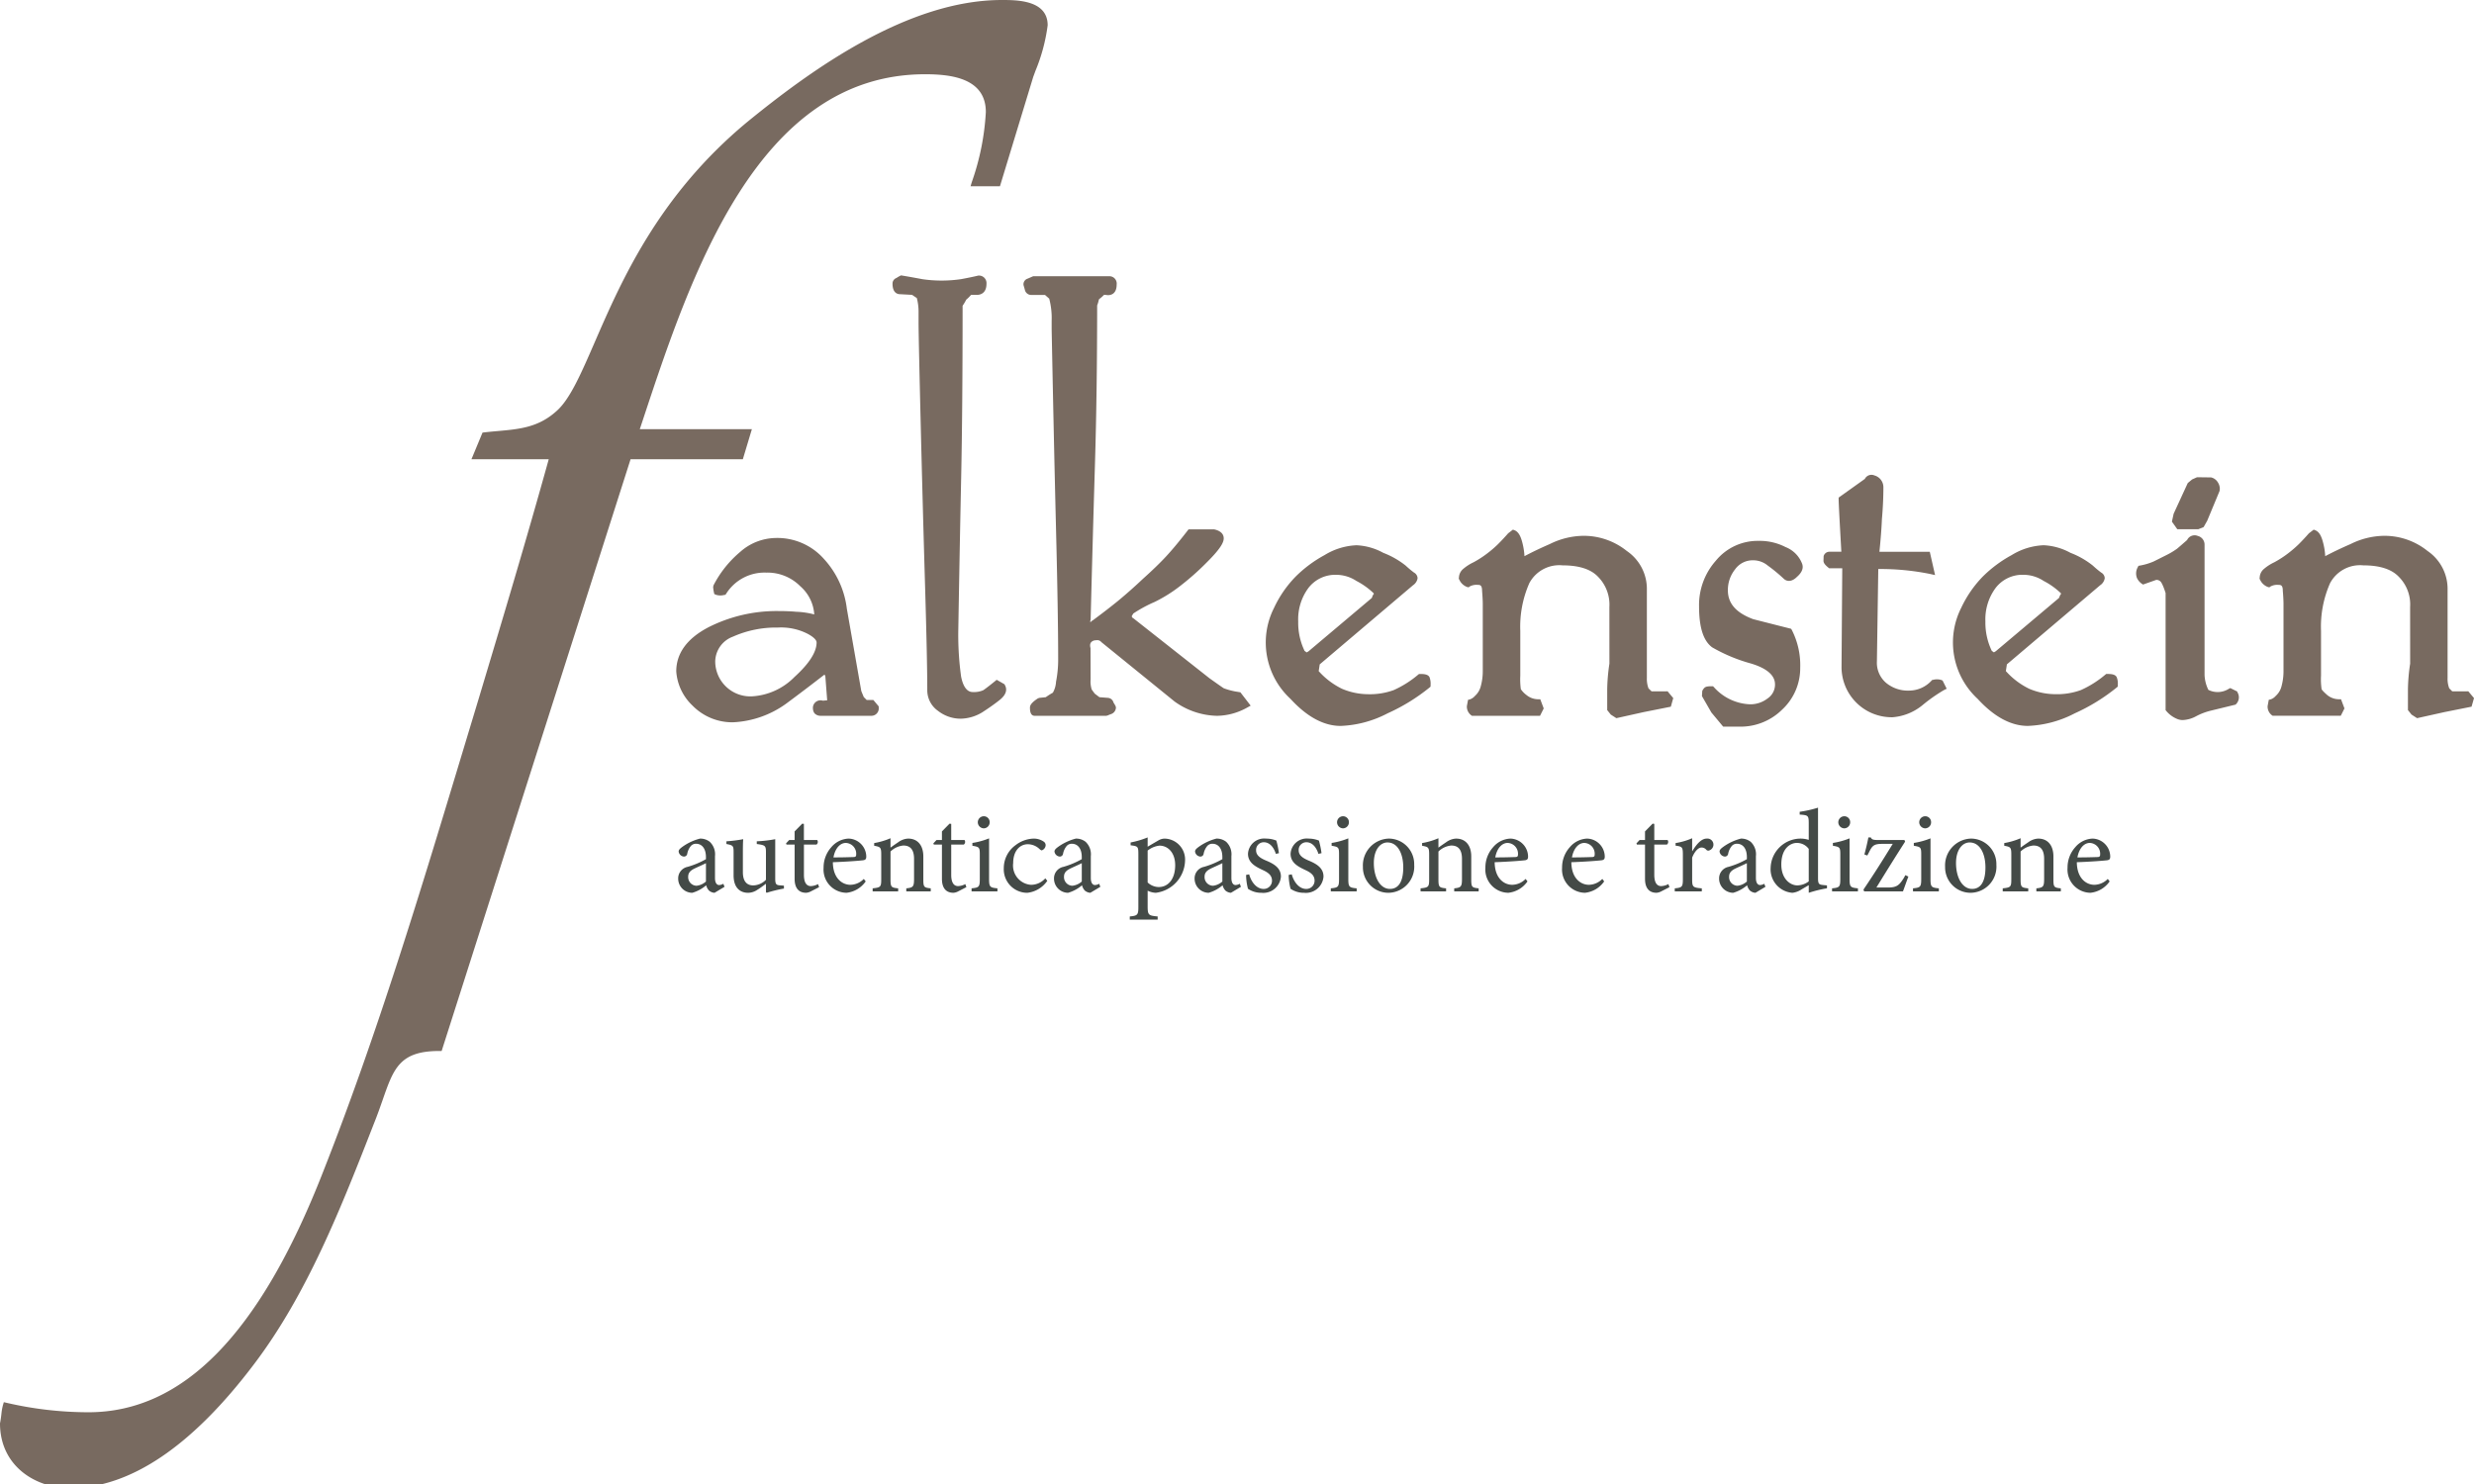 <svg id="Ebene_1" data-name="Ebene 1" xmlns="http://www.w3.org/2000/svg" width="300" height="180" viewBox="0 0 300 180"><defs><style>.cls-1{fill:#786a60;}.cls-2{fill:#444a47;}</style></defs><path class="cls-1" d="M108.23,34.417c0,1.141.637,1.266.891,1.266h.003l1.473.08.578.389a6.55,6.55,0,0,1,.211,1.598v1.319c0,1.139.087,5.247.265,12.552q.263,10.704.527,19.561c.178,6.015.265,10.114.265,12.532a3.045,3.045,0,0,0,1.292,2.502,4.466,4.466,0,0,0,2.779.957,5.235,5.235,0,0,0,2.579-.763c.835-.538,1.554-1.049,2.136-1.513.939-.752.856-1.399.622-1.81l-.052-.095-.94-.537-.205.17c-.637.517-1.127.895-1.421,1.093a2.785,2.785,0,0,1-1.229.224c-.267,0-1.085,0-1.458-1.866a36.869,36.869,0,0,1-.345-5.459q.175-10.348.349-18.595c.117-5.419.175-12.461.176-20.934a5.992,5.992,0,0,0,.441-.742,4.312,4.312,0,0,0,.58-.576h.698c.353,0,1.177-.128,1.177-1.353a.913.913,0,0,0-1.009-.989c-.462.115-1.158.259-2.061.429a16.243,16.243,0,0,1-4.705.005q-1.406-.266-2.464-.441l-.123-.021-.114.058a4.122,4.122,0,0,0-.441.259.721.721,0,0,0-.475.699M86.728,80.294a3.265,3.265,0,0,1,2.144-3.07,12.845,12.845,0,0,1,5.448-1.105,7.085,7.085,0,0,1,3.59.744c.717.381,1.111.759,1.111,1.062,0,1.168-.903,2.573-2.679,4.186a7.843,7.843,0,0,1-5.177,2.352,4.256,4.256,0,0,1-4.436-4.17M82.004,81.435a6.308,6.308,0,0,0,1.956,4.134A6.754,6.754,0,0,0,88.883,87.61a11.938,11.938,0,0,0,6.459-2.269c1.506-1.114,3.064-2.298,4.637-3.518l.1.17.227,2.948-.526.048a.922.922,0,0,0-1.198,1.006.954.954,0,0,0,.132.441l.067.096a.991.991,0,0,0,.716.29h6.139a.891.891,0,0,0,.917-1.002v-.141l-.648-.773h-.808l-.357-.359-.298-.724-1.753-9.99a10.81,10.81,0,0,0-2.815-6.077,7.534,7.534,0,0,0-5.903-2.499,6.601,6.601,0,0,0-4.191,1.666,13.13,13.13,0,0,0-3.255,4.065l-.047.183a3.812,3.812,0,0,0,.095.69l.038.185.169.084a1.771,1.771,0,0,0,1.019.039l.17-.026.096-.141a5.492,5.492,0,0,1,4.855-2.548A5.602,5.602,0,0,1,97.042,71.107a4.949,4.949,0,0,1,1.696,3.42,9.924,9.924,0,0,0-2.177-.323H96.549c-.646-.06-1.375-.088-2.229-.088A18.314,18.314,0,0,0,85.897,76.088c-2.583,1.355-3.893,3.153-3.893,5.347M125.567,8.577a21.611,21.611,0,0,0,1.474-5.511C127.042,0,123.287,0,121.484,0c-11.426,0-23.111,8.46-30.909,14.825-10.732,8.913-15.21,19.207-18.477,26.727-1.675,3.853-2.998,6.895-4.619,8.311-2.195,1.982-4.474,2.185-7.112,2.42-.534.047-1.076.096-1.63.161l-.227.027-1.343,3.233h9.373c-2.715,9.786-5.642,19.539-8.475,28.978l-1.836,6.078c-5.151,17.071-10.476,34.724-17.1,51.501-7.648,19.539-16.939,29.036-28.405,29.036a44.044,44.044,0,0,1-9.904-1.14l-.355-.083-.104.349A6.866,6.866,0,0,0,.166,171.54c-.038.324-.079.67-.166,1.101,0,5.157,4.268,7.855,8.485,7.855,7.289,0,14.811-5.074,22.358-15.082,6.453-8.528,10.555-19.029,14.52-29.183.41-1.013.743-1.974,1.039-2.819,1.333-3.824,2.066-5.934,6.869-5.934h.283L76.464,55.704H90.078l1.095-3.645h-13.593l.301-.903c5.881-17.789,13.938-42.15,34.301-42.15,3.162,0,7.362.476,7.362,4.587a30.455,30.455,0,0,1-1.704,8.499l-.15.501H121.254l4.038-13.269Zm25.692,77.232.398-.219-1.246-1.618-.667-.112a8.235,8.235,0,0,1-1.353-.38c-.349-.233-.929-.642-1.727-1.211l-9.229-7.276h-.043a1.469,1.469,0,0,1-.167-.232l.196-.342a16.226,16.226,0,0,1,2.596-1.408,17.648,17.648,0,0,0,3.129-1.966,32.054,32.054,0,0,0,3.289-2.932c1.734-1.733,1.954-2.416,1.954-2.819,0-.313-.14-.869-1.176-1.089h-3.085l-.118.152c-1.01,1.305-1.862,2.329-2.607,3.132-.746.804-1.682,1.709-2.789,2.7-1.045.987-2.072,1.895-3.05,2.701-.905.737-1.931,1.528-3.055,2.356l-.195.113-.041.105c-.074-.03-.101-.043-.042-.219l.021-.115q.261-10.173.525-18.857c.174-5.755.263-12.224.265-19.224a3.877,3.877,0,0,0,.163-.517c.035-.139.061-.214.071-.245a4.281,4.281,0,0,0,.591-.516l.201-.004a1.646,1.646,0,0,0,.306.031c.311,0,1.034-.123,1.034-1.292a.889.889,0,0,0-.914-1.002h-9.21l-.65.285a.725.725,0,0,0-.528.717l.019.122c.054.17.112.367.176.619a.79.79,0,0,0,.807.526h1.609l.512.449a9.181,9.181,0,0,1,.296,2.671v1.061q.265,13.511.527,24.124c.175,6.942.263,12.279.263,15.866a13.93,13.93,0,0,1-.259,2.75,3.016,3.016,0,0,1-.383,1.323,9.213,9.213,0,0,0-.865.55l-.774.079-.178.061c-.683.458-.962.778-.962,1.114,0,.248,0,1.001.565,1.001h8.683l.171-.04a4.424,4.424,0,0,1,.44-.176.866.866,0,0,0,.568-.785l-.043-.175a4.574,4.574,0,0,0-.252-.427.756.756,0,0,0-.68-.574l-1.027-.08-.567-.427c-.157-.207-.288-.39-.371-.508a3.245,3.245,0,0,1-.132-1.229l-.012-3.78c-.128-.511,0-.775.399-.926a2.037,2.037,0,0,1,.383-.044.596.596,0,0,1,.525.226l8.888,7.213a9.116,9.116,0,0,0,5.128,1.734,7.662,7.662,0,0,0,3.696-1.012m7.42-6.813-.219.131c-.021-.01-.041-.022-.062-.031a1.094,1.094,0,0,0-.196-.139,7.89,7.89,0,0,1-.777-3.575,6.387,6.387,0,0,1,1.229-4.056,4.086,4.086,0,0,1,3.381-1.607,4.461,4.461,0,0,1,2.448.743,8.923,8.923,0,0,1,2.064,1.468l.062.084-.097.122a3.137,3.137,0,0,0-.161.388Zm14.662,4.399.135-.117v-.178a2.294,2.294,0,0,0-.127-.96c-.172-.348-.648-.394-1.139-.394H172.074l-.106.084a12.472,12.472,0,0,1-2.97,1.874,8.473,8.473,0,0,1-3.102.497,8.222,8.222,0,0,1-3.168-.661,9.203,9.203,0,0,1-2.823-2.141c.043-.257.084-.528.126-.818l11.304-9.59a1.301,1.301,0,0,0,.536-.728l.026-.143a.815.815,0,0,0-.433-.674,11.685,11.685,0,0,1-1.012-.847,10.259,10.259,0,0,0-2.714-1.546,7.378,7.378,0,0,0-3.246-.919,7.992,7.992,0,0,0-3.868,1.188,15.357,15.357,0,0,0-3.51,2.609,13.721,13.721,0,0,0-2.625,3.803,9.295,9.295,0,0,0,1.998,11.032c1.998,2.179,4.042,3.281,6.077,3.281a13.31,13.31,0,0,0,5.689-1.524,23.059,23.059,0,0,0,5.089-3.129m29.265,2.321L202.9,84.674l-.686-.822-1.908.003a.491.491,0,0,1-.064-.023l-.345-.344a3.268,3.268,0,0,1-.196-1.264V71.522a5.56,5.56,0,0,0-2.428-4.689,8.325,8.325,0,0,0-5.329-1.841,9.37,9.37,0,0,0-4.015.999c-1.107.481-2.137.974-3.071,1.469a8.256,8.256,0,0,0-.257-1.646c-.215-.852-.512-1.327-.936-1.494l-.202-.08-.582.447q-.607.693-1.211,1.297a13.449,13.449,0,0,1-1.28,1.107,12.382,12.382,0,0,1-1.699,1.106,5.659,5.659,0,0,0-1.259.807,1.441,1.441,0,0,0-.521,1.057l-.019.135.067.117a1.655,1.655,0,0,0,.944.884l.179.045.148-.112a1.744,1.744,0,0,1,.997-.187c.257,0,.489.051.49.698.057.707.086,1.241.086,1.635V81.433a6.878,6.878,0,0,1-.246,1.815,2.325,2.325,0,0,1-.694,1.155,1.459,1.459,0,0,1-.606.423l-.241.06-.141.757a1.303,1.303,0,0,0,.506,1.1l.101.077h8.264l.447-.89-.419-1.115H186.506a2.25,2.25,0,0,1-1.41-.517,2.981,2.981,0,0,1-.677-.703,8.847,8.847,0,0,1-.067-1.638V76.52a13.079,13.079,0,0,1,1.096-5.786,4.115,4.115,0,0,1,4.043-2.159c1.981,0,3.422.462,4.294,1.388a4.809,4.809,0,0,1,1.371,3.666l.004,6.872a22.564,22.564,0,0,0-.268,3.125v2.505l.434.545.677.433,3.299-.734ZM217.9,69.971c.597-.519.813-1.043.638-1.563a3.52,3.52,0,0,0-2.023-2.053,6.833,6.833,0,0,0-3.256-.75,6.554,6.554,0,0,0-5.203,2.415,8.102,8.102,0,0,0-2.026,5.519c0,2.55.51,4.173,1.581,4.974a19.954,19.954,0,0,0,4.746,1.975c1.913.585,2.883,1.434,2.883,2.522a2.025,2.025,0,0,1-.9,1.707,3.425,3.425,0,0,1-2.133.711,6.182,6.182,0,0,1-4.373-2.077l-.114-.114h-.162c-.503,0-.737.052-.891.205a1.309,1.309,0,0,0-.249.367l-.038.624,1.144,1.987,1.43,1.718h2.024a7.155,7.155,0,0,0,5.094-2.036,6.861,6.861,0,0,0,2.224-5.108A9.405,9.405,0,0,0,217.283,76.42l-.082-.148-.162-.043c-.468-.115-1.959-.495-4.432-1.124-2.075-.765-3.082-1.906-3.082-3.495a4.004,4.004,0,0,1,.884-2.566,2.602,2.602,0,0,1,2.15-1.083,2.761,2.761,0,0,1,1.795.632,20.047,20.047,0,0,1,1.998,1.653c.445.359,1.023.257,1.548-.275m17.811,13.74.346-.172-.493-.988-.113-.057a1.748,1.748,0,0,0-1.022-.039l-.128.018-.089.092a3.709,3.709,0,0,1-2.708,1.2,4.145,4.145,0,0,1-2.819-.96,3.216,3.216,0,0,1-1.089-2.595l.166-11.191a30.294,30.294,0,0,1,6.287.6l.6.136-.642-2.831h-6.107c.154-1.516.256-2.823.303-3.963.121-1.342.179-2.653.179-3.894a1.482,1.482,0,0,0-1.091-1.401.898.898,0,0,0-1.157.421l-3.178,2.268v.201c0,.408.112,2.548.328,6.367h-1.43a.731.731,0,0,0-.718.53l-.019.559c0,.254.175.502.585.83l.106.086h1.586L223.308,80.82a6.086,6.086,0,0,0,6.181,6.177,6.506,6.506,0,0,0,3.658-1.485,19.456,19.456,0,0,1,2.565-1.801m6.292-4.715-.22.131c-.017-.009-.035-.021-.054-.031a1.317,1.317,0,0,0-.197-.139,7.881,7.881,0,0,1-.781-3.575,6.388,6.388,0,0,1,1.231-4.056,4.085,4.085,0,0,1,3.381-1.607,4.477,4.477,0,0,1,2.45.743,9.007,9.007,0,0,1,2.065,1.468l.062.084-.097.122a3.353,3.353,0,0,0-.162.388Zm14.664,4.399.136-.117v-.178a2.092,2.092,0,0,0-.13-.96c-.169-.348-.647-.394-1.137-.394h-.136l-.106.084a12.466,12.466,0,0,1-2.97,1.874,8.473,8.473,0,0,1-3.102.497,8.217,8.217,0,0,1-3.168-.661,9.202,9.202,0,0,1-2.823-2.141c.041-.257.084-.529.126-.818l11.304-9.59a1.27,1.27,0,0,0,.533-.728l.027-.143a.812.812,0,0,0-.433-.674,12.042,12.042,0,0,1-1.013-.847,10.127,10.127,0,0,0-2.713-1.546,7.43,7.43,0,0,0-3.246-.919,8.004,8.004,0,0,0-3.868,1.188,15.422,15.422,0,0,0-3.512,2.609,13.882,13.882,0,0,0-2.623,3.805,9.31,9.31,0,0,0,1.998,11.031c1.998,2.179,4.045,3.281,6.077,3.281a13.315,13.315,0,0,0,5.692-1.524,23.06,23.06,0,0,0,5.087-3.129M269.142,59.567l.03-.15a1.434,1.434,0,0,0-.231-.908,1.294,1.294,0,0,0-.823-.603l-1.705-.021-.598.268-.525.438-1.713,3.723-.209.957.651.918h2.559l.635-.254.437-.774Zm2.018,25.826a1.164,1.164,0,0,0,.172-1.391l-.056-.134-.827-.411-.174.086a2.515,2.515,0,0,1-2.486.132,4.48,4.48,0,0,1-.462-1.803V66.085a1.081,1.081,0,0,0-.82-1.08,1.011,1.011,0,0,0-1.297.497c-.44.385-.852.746-1.218,1.054a9.322,9.322,0,0,1-1.264.759l-1.56.782a7.36,7.36,0,0,1-1.668.501l-.191.035-.086.176a1.528,1.528,0,0,0-.089,1.308,1.739,1.739,0,0,0,.569.676l.163.109,1.608-.569a.718.718,0,0,1,.495.184c.039.03.262.243.634,1.417V86.138l.092.109a3.375,3.375,0,0,0,1.385.986,1.739,1.739,0,0,0,.607.105,3.719,3.719,0,0,0,1.625-.467,7.635,7.635,0,0,1,1.77-.672l2.998-.731ZM300,84.674l-.689-.822-1.906.003a.587.587,0,0,1-.066-.023l-.342-.344a3.204,3.204,0,0,1-.201-1.264V71.522a5.557,5.557,0,0,0-2.424-4.689,8.317,8.317,0,0,0-5.329-1.841,9.364,9.364,0,0,0-4.012.999c-1.102.479-2.135.971-3.073,1.469a7.842,7.842,0,0,0-.258-1.644c-.213-.853-.51-1.328-.935-1.495l-.201-.08-.584.447c-.403.462-.808.893-1.209,1.297a14.331,14.331,0,0,1-1.281,1.107,12.585,12.585,0,0,1-1.701,1.106,5.599,5.599,0,0,0-1.255.805,1.429,1.429,0,0,0-.521,1.059l-.019.134.066.117a1.66,1.66,0,0,0,.941.883l.178.047.15-.11a1.728,1.728,0,0,1,.996-.188c.259,0,.49.051.49.698.057.677.086,1.228.086,1.635V81.433a6.944,6.944,0,0,1-.245,1.817,2.305,2.305,0,0,1-.695,1.155,1.432,1.432,0,0,1-.603.42l-.244.061-.141.757a1.305,1.305,0,0,0,.504,1.098l.104.078h8.264l.447-.89-.419-1.115h-.268a2.259,2.259,0,0,1-1.411-.517c-.591-.519-.669-.692-.674-.705a8.349,8.349,0,0,1-.07-1.635V76.52a13.057,13.057,0,0,1,1.097-5.786,4.114,4.114,0,0,1,4.042-2.159c1.981,0,3.421.462,4.295,1.388a4.75,4.75,0,0,1,1.369,3.666l.004,6.872a22.551,22.551,0,0,0-.268,3.125v2.505l.436.545.674.433,3.302-.734,3.303-.659Z"/><path class="cls-2" d="M253.407,102.242a1.309,1.309,0,0,1,1.257,1.428c0,.2-.086.285-.342.285-.829.029-1.613.043-2.412.043.214-1.157.842-1.756,1.498-1.756m2.183,4.366a2.327,2.327,0,0,1-1.625.713c-1,0-2.112-.799-2.127-2.74,1.697-.057,3.481-.2,3.723-.243.257-.056.328-.17.328-.455a2.207,2.207,0,0,0-2.14-2.168,2.895,2.895,0,0,0-2.097,1.04,3.678,3.678,0,0,0-.94,2.496,2.819,2.819,0,0,0,2.78,3.038,3.237,3.237,0,0,0,2.325-1.382Zm-5.692,1.511v-.37c-.827-.086-.899-.143-.899-1.113v-2.754c0-1.369-.713-2.167-1.839-2.167a2.187,2.187,0,0,0-1.185.428c-.357.242-.67.456-.956.67v-1.141a8.57,8.57,0,0,1-1.982.585v.328c.77.143.856.185.856,1.098V106.637c0,.941-.071,1.013-1.041,1.113v.37h3.094v-.37c-.842-.086-.927-.143-.927-1.113v-3.353a2.552,2.552,0,0,1,1.555-.728c.957,0,1.299.642,1.299,1.626v2.384c0,.984-.1,1.098-.943,1.184v.37Zm-11.055-5.934c1.242,0,1.913,1.355,1.913,3.025,0,1.954-.727,2.61-1.613,2.61-1.17,0-1.954-1.341-1.954-3.14,0-1.612.77-2.496,1.655-2.496m.143-.469a3.25,3.25,0,0,0-3.123,3.424,3.087,3.087,0,0,0,3.123,3.151,3.172,3.172,0,0,0,3.095-3.395,3.092,3.092,0,0,0-3.095-3.18m-3.88,6.404v-.37c-.913-.086-1.013-.171-1.013-1.141v-4.921a8.984,8.984,0,0,1-2.024.556v.342c.856.143.899.2.899,1.084v2.939c0,.97-.1,1.056-.999,1.141v.37Zm-1.669-7.646a.73.73,0,0,0,.728-.726.713.713,0,0,0-.713-.742.733.733,0,0,0-.726.742.747.747,0,0,0,.712.726m-2.396,5.679-.185.342c-.542.856-.827,1.155-1.911,1.155h-1.412c1.17-1.911,2.311-3.739,3.481-5.565l-.086-.198H227.645c-.528,0-.699-.086-.785-.314h-.298c-.114.612-.328,1.525-.485,2.067l.357.128.2-.385c.398-.799.584-1.027,1.611-1.027h1.27c-1.17,1.911-2.325,3.739-3.551,5.549l.086.214h4.706c.214-.569.442-1.24.656-1.796Zm-5.749,1.967v-.37c-.913-.086-1.013-.171-1.013-1.141v-4.921a8.965,8.965,0,0,1-2.024.556v.342c.856.143.899.2.899,1.084v2.939c0,.97-.1,1.056-.999,1.141v.37Zm-1.669-7.646a.73.73,0,0,0,.728-.726.713.713,0,0,0-.713-.742.733.733,0,0,0-.726.742.747.747,0,0,0,.712.726M219.33,106.908a2.404,2.404,0,0,1-1.369.485c-.914,0-1.956-.827-1.956-2.525,0-2.07,1.198-2.626,1.856-2.626a1.772,1.772,0,0,1,1.469.727Zm2.21.485-.456-.043c-.528-.057-.628-.128-.628-.87V97.964a13.254,13.254,0,0,1-2.224.499v.341c1.027.071,1.098.114,1.098,1.056v2.013a3.295,3.295,0,0,0-.941-.157,3.65,3.65,0,0,0-3.68,3.538,2.856,2.856,0,0,0,2.638,3.037,2.508,2.508,0,0,0,1.114-.414l.87-.512v.926a14.6,14.6,0,0,1,2.21-.543Zm-9.713-.471a2.04,2.04,0,0,1-1.142.514,1.044,1.044,0,0,1-1.013-1.098c0-.514.314-.785.87-1.041.301-.143.986-.442,1.285-.6Zm2.253.642-.143-.371a1.082,1.082,0,0,1-.514.157c-.242,0-.499-.214-.499-.856v-2.655a2.078,2.078,0,0,0-.641-1.74,1.867,1.867,0,0,0-1.17-.384,6.346,6.346,0,0,0-2.14.997c-.271.2-.456.357-.456.571a.697.697,0,0,0,.626.613.397.397,0,0,0,.414-.328,2.071,2.071,0,0,1,.428-.941.805.805,0,0,1,.642-.285c.715,0,1.2.585,1.2,1.612v.257a10.228,10.228,0,0,1-2.212.929,1.424,1.424,0,0,0-1.154,1.412,1.72,1.72,0,0,0,1.71,1.739,4.502,4.502,0,0,0,1.685-.912,1.471,1.471,0,0,0,.342.641,1.16,1.16,0,0,0,.669.271Zm-8.887-4.338v-1.554a8.042,8.042,0,0,1-2.01.585v.314c.813.114.884.171.884,1.113V106.637c0,.941-.1,1.027-.984,1.113v.37h3.28v-.37c-1.098-.086-1.17-.171-1.17-1.113v-2.612c.314-.799.77-1.227,1.141-1.227a.767.767,0,0,1,.599.3.331.331,0,0,0,.385.029.736.736,0,0,0-.371-1.411c-.685,0-1.298.798-1.726,1.511Zm-2.753,4.381-.128-.371a2.039,2.039,0,0,1-.884.242c-.357,0-.827-.214-.827-1.369v-3.667h1.526a.404.404,0,0,0,.086-.555h-1.612V99.933l-.2-.029-.925.941v1.041h-.656l-.385.412.057.143h.984v4.152c0,1.127.498,1.696,1.395,1.696a1.447,1.447,0,0,0,.599-.185Zm-10.326-5.365a1.309,1.309,0,0,1,1.257,1.428c0,.2-.086.285-.342.285-.829.029-1.613.043-2.413.043.215-1.157.843-1.756,1.499-1.756m2.182,4.366a2.328,2.328,0,0,1-1.626.713c-.999,0-2.112-.799-2.127-2.74,1.699-.057,3.482-.2,3.724-.243.256-.056.327-.17.327-.455a2.207,2.207,0,0,0-2.138-2.168,2.895,2.895,0,0,0-2.097,1.04,3.677,3.677,0,0,0-.94,2.496,2.819,2.819,0,0,0,2.78,3.038,3.237,3.237,0,0,0,2.324-1.382Zm-11.483-4.366a1.309,1.309,0,0,1,1.257,1.428c0,.2-.086.285-.342.285-.829.029-1.613.043-2.412.043.214-1.157.842-1.756,1.498-1.756m2.182,4.366a2.325,2.325,0,0,1-1.625.713c-1,0-2.112-.799-2.127-2.74,1.698-.057,3.481-.2,3.723-.243.257-.056.328-.17.328-.455a2.207,2.207,0,0,0-2.138-2.168,2.895,2.895,0,0,0-2.098,1.04,3.684,3.684,0,0,0-.94,2.496,2.819,2.819,0,0,0,2.78,3.038,3.236,3.236,0,0,0,2.325-1.382Zm-5.692,1.511v-.37c-.827-.086-.899-.143-.899-1.113v-2.754c0-1.369-.712-2.167-1.839-2.167a2.187,2.187,0,0,0-1.185.428c-.357.242-.67.456-.956.67v-1.141a8.569,8.569,0,0,1-1.981.585v.328c.77.143.856.185.856,1.098V106.637c0,.941-.071,1.013-1.041,1.113v.37h3.094v-.37c-.842-.086-.927-.143-.927-1.113v-3.353a2.552,2.552,0,0,1,1.555-.728c.957,0,1.299.642,1.299,1.626v2.384c0,.984-.1,1.098-.941,1.184v.37ZM168.248,102.185c1.242,0,1.913,1.355,1.913,3.025,0,1.954-.728,2.61-1.613,2.61-1.17,0-1.954-1.341-1.954-3.14,0-1.612.77-2.496,1.655-2.496m.143-.469a3.25,3.25,0,0,0-3.123,3.424,3.087,3.087,0,0,0,3.123,3.151,3.172,3.172,0,0,0,3.095-3.395,3.092,3.092,0,0,0-3.095-3.18m-3.88,6.404v-.37c-.913-.086-1.013-.171-1.013-1.141v-4.921a8.965,8.965,0,0,1-2.024.556v.342c.856.143.899.2.899,1.084v2.939c0,.97-.1,1.056-.999,1.141v.37Zm-1.669-7.646a.73.73,0,0,0,.728-.726.713.713,0,0,0-.713-.742.733.733,0,0,0-.726.742.747.747,0,0,0,.712.726m-2.596,3.01a10.895,10.895,0,0,0-.313-1.526,3.348,3.348,0,0,0-1.27-.241,1.964,1.964,0,0,0-2.168,1.839c0,1.098.926,1.57,1.782,1.97.715.328,1.128.67,1.128,1.298a.995.995,0,0,1-1.013.999c-.857,0-1.498-.827-1.755-1.769l-.371.071a6.726,6.726,0,0,0,.228,1.683,2.859,2.859,0,0,0,1.639.484,2.138,2.138,0,0,0,2.354-1.967c0-.984-.726-1.499-1.796-1.941-.643-.271-1.214-.599-1.214-1.241a.931.931,0,0,1,.928-.984c.699,0,1.198.571,1.469,1.412Zm-5.164,0a10.907,10.907,0,0,0-.313-1.526,3.348,3.348,0,0,0-1.27-.241,1.964,1.964,0,0,0-2.168,1.839c0,1.098.926,1.57,1.782,1.97.715.328,1.128.67,1.128,1.298a.995.995,0,0,1-1.013.999c-.857,0-1.498-.827-1.755-1.769l-.371.071a6.725,6.725,0,0,0,.228,1.683,2.859,2.859,0,0,0,1.639.484,2.138,2.138,0,0,0,2.354-1.967c0-.984-.726-1.499-1.796-1.941-.643-.271-1.214-.599-1.214-1.241a.931.931,0,0,1,.929-.984c.699,0,1.198.571,1.469,1.412Zm-6.86,3.439a2.04,2.04,0,0,1-1.142.514,1.044,1.044,0,0,1-1.013-1.098c0-.514.314-.785.87-1.041.301-.143.986-.442,1.285-.6Zm2.253.642-.143-.371a1.083,1.083,0,0,1-.514.157c-.242,0-.499-.214-.499-.856v-2.655a2.078,2.078,0,0,0-.641-1.74,1.867,1.867,0,0,0-1.17-.384,6.346,6.346,0,0,0-2.14.997c-.271.2-.456.357-.456.571a.697.697,0,0,0,.626.613.397.397,0,0,0,.414-.328,2.071,2.071,0,0,1,.428-.941.805.805,0,0,1,.642-.285c.715,0,1.2.585,1.2,1.612v.257a10.228,10.228,0,0,1-2.212.929,1.424,1.424,0,0,0-1.154,1.412,1.72,1.72,0,0,0,1.71,1.739,4.502,4.502,0,0,0,1.685-.912,1.471,1.471,0,0,0,.342.641,1.16,1.16,0,0,0,.669.271Zm-11.312-4.395a2.798,2.798,0,0,1,1.428-.599c1.041,0,1.911.856,1.911,2.382,0,1.613-.799,2.64-1.997,2.64a1.975,1.975,0,0,1-1.342-.556Zm0-.471V101.573a10.66,10.66,0,0,1-2.067.612v.342c.884.114.941.143.941,1.07v6.449c0,.941-.128,1.027-1.041,1.113v.384h3.381v-.384c-1.114-.1-1.214-.171-1.214-1.255v-1.87a2.431,2.431,0,0,0,.984.257,4.043,4.043,0,0,0,3.552-3.88,2.54,2.54,0,0,0-2.524-2.695,1.595,1.595,0,0,0-.699.214Zm-7.986,4.224a2.048,2.048,0,0,1-1.142.514,1.045,1.045,0,0,1-1.014-1.098c0-.514.314-.785.871-1.041.3-.143.984-.442,1.285-.6Zm2.251.642-.143-.371a1.082,1.082,0,0,1-.514.157c-.243,0-.499-.214-.499-.856v-2.655a2.078,2.078,0,0,0-.641-1.74,1.867,1.867,0,0,0-1.17-.384,6.371,6.371,0,0,0-2.14.997c-.271.2-.455.357-.455.571a.696.696,0,0,0,.626.613.396.396,0,0,0,.412-.328,2.07,2.07,0,0,1,.428-.941.809.809,0,0,1,.643-.285c.713,0,1.2.585,1.2,1.612v.257a10.243,10.243,0,0,1-2.214.929,1.423,1.423,0,0,0-1.153,1.412,1.72,1.72,0,0,0,1.71,1.739,4.511,4.511,0,0,0,1.685-.912,1.455,1.455,0,0,0,.341.641,1.163,1.163,0,0,0,.669.271Zm-6.676-1.027a2.318,2.318,0,0,1-1.74.785,2.343,2.343,0,0,1-2.154-2.64c0-1.498.827-2.282,1.769-2.282a2.069,2.069,0,0,1,1.426.585c.128.114.2.157.271.157a.697.697,0,0,0,.471-.613.525.525,0,0,0-.228-.442,2.139,2.139,0,0,0-1.27-.37,3.781,3.781,0,0,0-2.154.798,3.43,3.43,0,0,0-1.424,2.797,2.849,2.849,0,0,0,2.85,2.98,3.393,3.393,0,0,0,2.425-1.454Zm-5.804,1.582v-.37c-.913-.086-1.013-.171-1.013-1.141v-4.921a8.984,8.984,0,0,1-2.024.556v.342c.856.143.899.2.899,1.084v2.939c0,.97-.1,1.056-.999,1.141v.37Zm-1.669-7.646a.73.73,0,0,0,.728-.726.713.713,0,0,0-.713-.742.733.733,0,0,0-.726.742.747.747,0,0,0,.712.726m-2.097,7.134-.128-.371a2.039,2.039,0,0,1-.884.242c-.357,0-.827-.214-.827-1.369v-3.667h1.526a.404.404,0,0,0,.086-.555h-1.612V99.933l-.2-.029-.926.941v1.041h-.656l-.385.412.057.143h.984v4.152c0,1.127.499,1.696,1.397,1.696a1.447,1.447,0,0,0,.599-.185Zm-4.322.512v-.37c-.827-.086-.899-.143-.899-1.113v-2.754c0-1.369-.712-2.167-1.839-2.167a2.191,2.191,0,0,0-1.185.428c-.357.242-.67.456-.956.67v-1.141a8.551,8.551,0,0,1-1.981.585v.328c.77.143.856.185.856,1.098V106.637c0,.941-.071,1.013-1.041,1.113v.37h3.094v-.37c-.842-.086-.927-.143-.927-1.113v-3.353a2.552,2.552,0,0,1,1.556-.728c.956,0,1.298.642,1.298,1.626v2.384c0,.984-.1,1.098-.941,1.184v.37Zm-10.298-5.877a1.309,1.309,0,0,1,1.255,1.428c0,.2-.086.285-.342.285-.827.029-1.613.043-2.412.043.214-1.157.842-1.756,1.499-1.756m2.181,4.366a2.325,2.325,0,0,1-1.625.713c-1,0-2.112-.799-2.127-2.74,1.699-.057,3.482-.2,3.723-.243.257-.056.328-.17.328-.455a2.207,2.207,0,0,0-2.138-2.168,2.895,2.895,0,0,0-2.098,1.04,3.684,3.684,0,0,0-.94,2.496,2.819,2.819,0,0,0,2.782,3.038,3.237,3.237,0,0,0,2.324-1.382Zm-5.421.999-.128-.371a2.04,2.04,0,0,1-.884.242c-.357,0-.827-.214-.827-1.369v-3.667H99.008a.404.404,0,0,0,.086-.555H97.482V99.933l-.2-.029-.926.941v1.041h-.656l-.385.412.057.143h.984v4.152c0,1.127.499,1.696,1.397,1.696a1.447,1.447,0,0,0,.599-.185Zm-4.265-.185-.399-.029c-.542-.029-.656-.128-.656-.842V101.787a15.143,15.143,0,0,1-2.238.257v.327c1.027.143,1.113.2,1.113,1.013v3.325a2.217,2.217,0,0,1-1.541.685c-.643,0-1.257-.342-1.257-1.612v-1.913c0-.969,0-1.639.043-2.081a16.911,16.911,0,0,1-2.039.257v.327c.813.157.87.214.87.999v2.797c0,1.541.812,2.124,1.768,2.124a2.041,2.041,0,0,0,1.1-.357c.399-.242.728-.499,1.056-.742v1.013l.086.086a15.91,15.91,0,0,1,2.096-.514Zm-9.456-.499a2.04,2.04,0,0,1-1.141.514,1.045,1.045,0,0,1-1.014-1.098c0-.514.314-.785.871-1.041.3-.143.984-.442,1.284-.6Zm2.253.642-.143-.371a1.082,1.082,0,0,1-.514.157c-.242,0-.499-.214-.499-.856v-2.655a2.078,2.078,0,0,0-.641-1.74,1.867,1.867,0,0,0-1.17-.384,6.346,6.346,0,0,0-2.14.997c-.271.2-.456.357-.456.571a.697.697,0,0,0,.628.613.397.397,0,0,0,.412-.328,2.071,2.071,0,0,1,.428-.941.805.805,0,0,1,.643-.285c.713,0,1.198.585,1.198,1.612v.257a10.227,10.227,0,0,1-2.212.929,1.424,1.424,0,0,0-1.154,1.412,1.721,1.721,0,0,0,1.71,1.739,4.492,4.492,0,0,0,1.685-.912,1.471,1.471,0,0,0,.342.641,1.16,1.16,0,0,0,.669.271Z"/></svg>